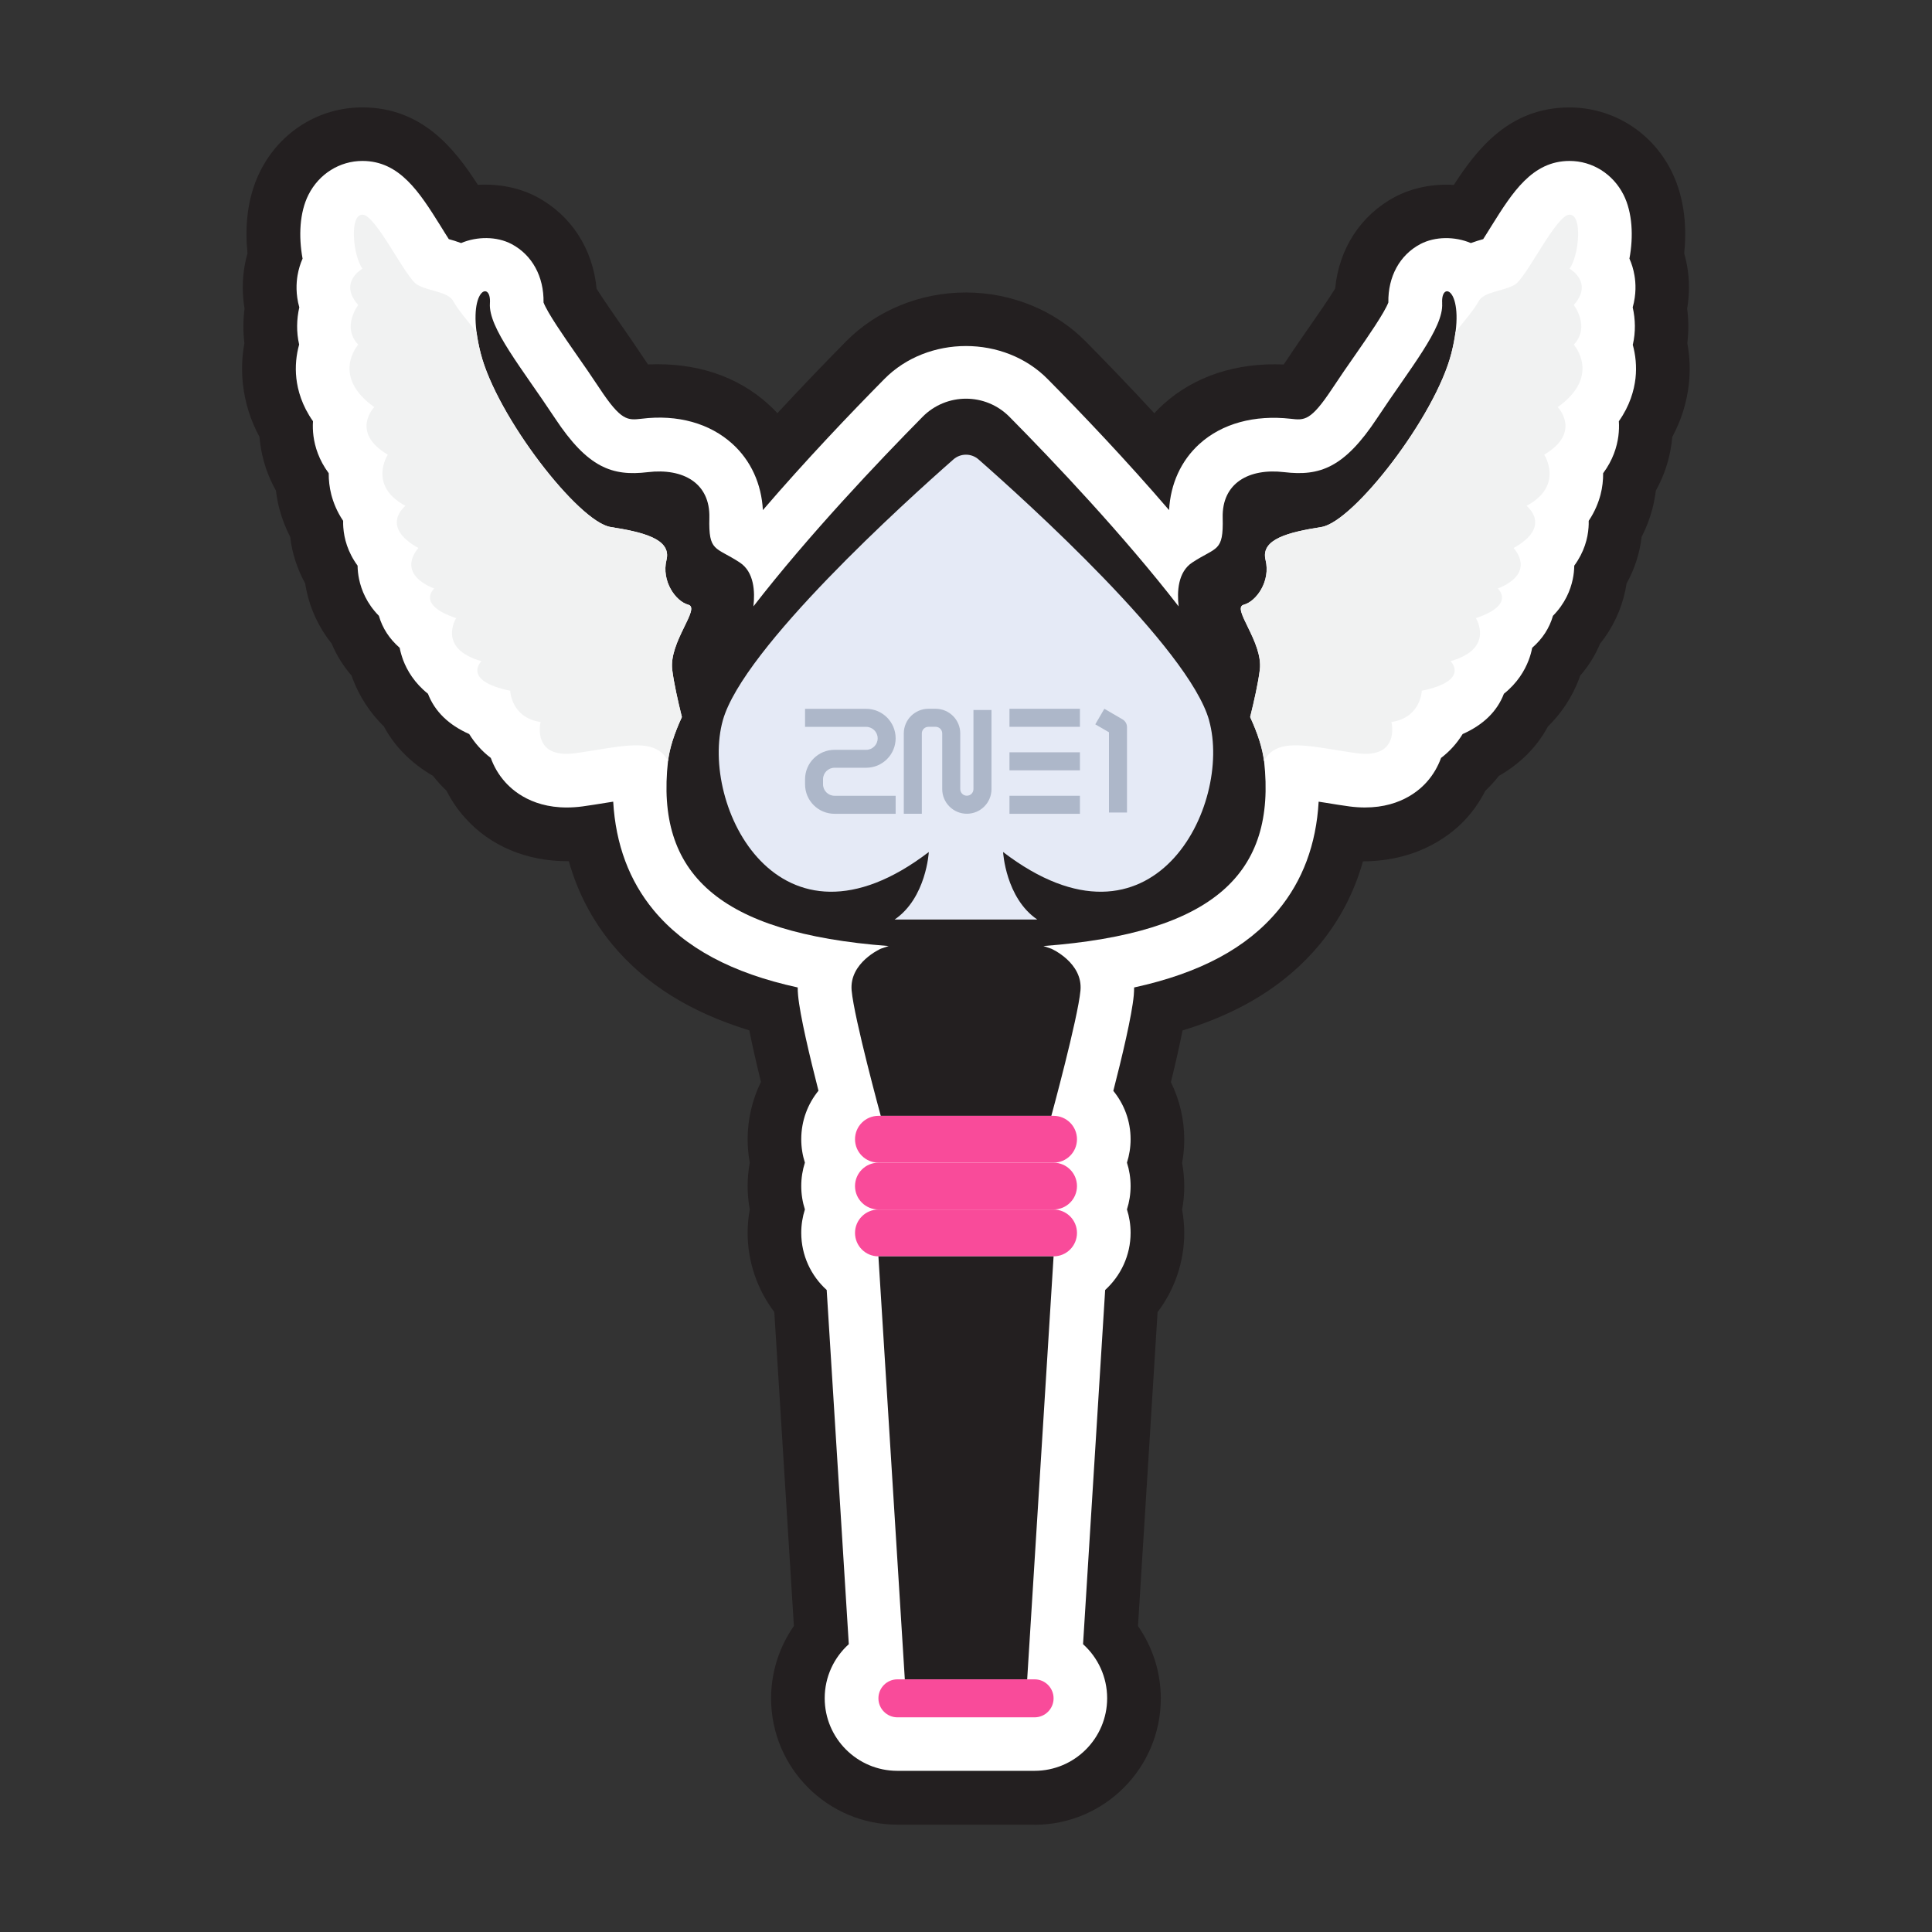 <?xml version="1.0" encoding="UTF-8"?><svg id="b" xmlns="http://www.w3.org/2000/svg" width="36" height="36" viewBox="0 0 36 36"><rect x="0" y="0" width="36" height="36" fill="#333333" stroke="none"/><path d="M19.278,34h-2.557c-1.298,0-2.353-1.056-2.353-2.353,0-.486.151-.957.425-1.35l-.365-5.849c-.319-.422-.497-.94-.497-1.474,0-.146.013-.293.04-.436-.026-.144-.04-.29-.04-.436s.013-.293.04-.436c-.026-.144-.04-.29-.04-.436,0-.372.086-.739.248-1.07-.104-.426-.172-.735-.217-.961-1.103-.338-1.94-.863-2.55-1.597-.378-.456-.65-.977-.813-1.555h-.029c-.758,0-1.435-.283-1.902-.805-.137-.152-.254-.322-.348-.508-.091-.087-.175-.179-.253-.278-.401-.231-.711-.543-.914-.92-.255-.25-.453-.551-.578-.881-.008-.021-.016-.044-.024-.066-.156-.18-.28-.379-.37-.595-.234-.292-.396-.632-.471-.995-.009-.043-.017-.085-.023-.127-.149-.271-.245-.565-.28-.868-.087-.17-.156-.349-.204-.534-.028-.108-.048-.218-.061-.328-.154-.274-.253-.569-.294-.883-.005-.04-.009-.08-.013-.119-.166-.306-.269-.633-.308-.976-.029-.259-.019-.517.027-.771-.026-.211-.025-.428.003-.643-.044-.261-.044-.527-.001-.784.014-.083.033-.165.056-.246-.043-.414-.032-1.001.242-1.54.368-.728,1.095-1.179,1.897-1.179,1.118,0,1.722.774,2.154,1.443.386-.021.77.051,1.096.224.642.341,1.046.969,1.116,1.712.11.177.338.504.446.66.143.206.294.423.443.649.026.039.049.073.069.102.884-.04,1.663.214,2.246.745.058.052.113.106.165.163.402-.435.83-.882,1.278-1.337.572-.58,1.386-.912,2.233-.912h.001c.847,0,1.661.333,2.234.914.345.349.792.811,1.277,1.336.053-.058.108-.112.166-.165.581-.526,1.367-.782,2.245-.743.021-.029.044-.064.07-.103.149-.226.3-.442.443-.648.098-.141.328-.471.446-.665.071-.742.476-1.368,1.116-1.708.327-.172.712-.246,1.095-.222.433-.67,1.037-1.444,2.154-1.444.803,0,1.53.451,1.897,1.178.273.54.285,1.128.242,1.541.023.081.042.163.056.247.044.256.043.522-.001.783.028.215.029.432.003.643.047.255.056.512.028.769-.04.346-.143.673-.309.979-.003.038-.007.076-.012.115-.042.316-.141.612-.294.886-.014.111-.034.22-.061.326-.048.188-.117.366-.204.536-.034.3-.129.597-.281.869-.006.043-.014.086-.023.129-.075.361-.237.701-.471.993-.09.216-.214.415-.37.595-.007.022-.016.044-.023.065-.126.331-.323.632-.578.882-.202.377-.512.69-.914.92-.078.1-.163.192-.253.278-.094.185-.21.356-.35.511-.231.258-.846.799-1.929.803-.163.578-.434,1.098-.811,1.553-.61.734-1.449,1.261-2.551,1.598-.052.265-.124.585-.217.963.163.33.249.696.249,1.068,0,.146-.013.293-.04.436.026.144.04.29.04.436s-.013.293-.04.436c.026.144.04.29.04.436,0,.534-.178,1.052-.497,1.474l-.365,5.849c.274.393.425.863.425,1.35,0,1.298-1.056,2.353-2.353,2.353Z" fill="#231f20" stroke-width="0"/><path d="M30.426,6.42c.053-.231.048-.47-.003-.693.069-.245.057-.456.033-.594-.019-.115-.052-.22-.094-.314.077-.41.057-.859-.11-1.19-.197-.389-.582-.63-1.005-.63-.697,0-1.065.587-1.454,1.208-.056.089-.108.176-.156.249-.064.018-.143.041-.23.073-.296-.126-.665-.126-.941.019-.385.204-.604.607-.596,1.088-.072.191-.383.641-.614.973-.139.199-.285.409-.43.629-.403.609-.517.595-.778.565-.672-.075-1.277.087-1.699.47-.342.31-.539.744-.565,1.232-.801-.933-1.629-1.802-2.262-2.441-.81-.822-2.235-.821-3.044-.001-.633.641-1.462,1.51-2.263,2.442-.026-.489-.224-.922-.565-1.232-.421-.384-1.023-.555-1.698-.47-.257.028-.376.045-.779-.565-.145-.22-.291-.43-.43-.629-.231-.332-.543-.781-.615-.973.008-.481-.211-.884-.595-1.088-.276-.146-.645-.145-.941-.019-.086-.032-.165-.056-.229-.073-.048-.073-.101-.16-.156-.249-.389-.621-.757-1.208-1.454-1.208-.423,0-.809.241-1.005.63-.167.33-.186.779-.11,1.19-.042.094-.074.198-.094.314-.023.138-.036.349.033.594-.051.224-.056.462-.003.693-.053.191-.077.405-.052.63.025.223.104.507.31.799-.006.09-.003.183.009.277.026.198.101.445.284.692-.001.129.014.264.048.398.038.144.103.315.221.489-.001.041,0,.082.003.123.015.204.08.458.266.712.001.082.01.167.028.253.043.204.143.452.369.682.066.23.196.429.387.596.015.076.037.152.065.229.074.194.21.426.462.627.127.329.384.58.769.751.102.166.236.319.402.445.057.158.144.312.269.451.192.215.635.558,1.436.453.153-.021.301-.045.442-.068.043-.007.088-.014.134-.021.046.796.299,1.474.755,2.024.581.699,1.451,1.169,2.683,1.438,0,.048.002.097.007.146.034.374.222,1.161.38,1.778-.201.247-.321.561-.321.904,0,.152.024.299.068.436-.044.138-.068.284-.068.436s.024.299.068.436c-.044.138-.068.284-.068.436,0,.422.183.802.474,1.065l.412,6.6c-.275.248-.449.607-.449,1.007,0,.746.607,1.353,1.353,1.353h2.557c.746,0,1.353-.607,1.353-1.353,0-.399-.173-.759-.449-1.007l.412-6.6c.29-.264.474-.644.474-1.065,0-.152-.024-.299-.068-.436.044-.138.068-.284.068-.436s-.024-.299-.068-.436c.044-.138.068-.284.068-.436,0-.341-.12-.654-.322-.901.159-.617.347-1.406.381-1.78.004-.05.006-.099.007-.147,1.232-.269,2.102-.738,2.683-1.438.457-.551.71-1.228.755-2.024.046.008.092.015.134.021.142.023.29.048.442.068.798.104,1.243-.237,1.436-.453.125-.139.211-.293.269-.451.166-.126.3-.279.402-.445.385-.171.643-.422.769-.751.252-.201.388-.433.462-.627.029-.076.05-.152.065-.229.191-.167.321-.366.387-.596.226-.23.326-.477.369-.682.018-.086.027-.171.028-.253.186-.254.252-.508.266-.712.003-.041.004-.082.003-.123.117-.174.183-.345.221-.489.035-.135.049-.27.048-.398.184-.247.258-.494.284-.692.012-.095.015-.188.009-.277.206-.292.284-.576.31-.799.025-.225.001-.439-.052-.63Z" fill="#fff" stroke-width="0"/><path d="M26.872,5.652c.032.456-.598,1.211-1.211,2.139s-1.07,1.085-1.73,1.007-1.164.204-1.148.849-.11.535-.566.834c-.27.177-.286.545-.255.818-1.031-1.331-2.327-2.698-3.151-3.531-.446-.452-1.175-.452-1.621,0-.823.834-2.12,2.2-3.151,3.531.031-.272.015-.641-.255-.818-.456-.299-.582-.189-.566-.834s-.488-.928-1.148-.849-1.117-.079-1.73-1.007-1.243-1.683-1.211-2.139-.472-.252-.173.928,1.825,3.146,2.422,3.24,1.138.22,1.041.614c-.097.393.17.771.406.834s-.362.692-.299,1.211c.029.241.106.584.18.882-.14.304-.232.583-.259.825-.229,2.081.923,3.2,4.112,3.442l-.147.05s-.59.26-.543.779.543,2.336.543,2.336h3.178s.495-1.817.543-2.336-.543-.779-.543-.779l-.147-.05c3.189-.241,4.341-1.361,4.112-3.442-.027-.241-.119-.521-.259-.825.074-.298.151-.641.18-.882.063-.519-.535-1.148-.299-1.211s.503-.44.406-.834c-.097-.393.443-.519,1.041-.614s2.124-2.061,2.422-3.24-.204-1.384-.173-.928Z" fill="#231f20" stroke-width="0"/><path d="M22.53,13.422c-.377-1.345-3.42-4.092-4.296-4.861-.134-.118-.335-.118-.469,0-.875.769-3.919,3.516-4.296,4.861-.44,1.573,1.038,4.593,3.838,2.454,0,0-.047.857-.637,1.258h2.658c-.59-.401-.637-1.258-.637-1.258,2.8,2.139,4.279-.881,3.838-2.454Z" fill="#e5eaf6" stroke-width="0"/><path d="M19.632,20.792h-3.264c-.241,0-.436.195-.436.436s.195.436.436.436h3.264c.241,0,.436-.195.436-.436s-.195-.436-.436-.436Z" fill="#f94b9a" stroke-width="0"/><path d="M19.632,21.665h-3.264c-.241,0-.436.195-.436.436s.195.436.436.436h3.264c.241,0,.436-.195.436-.436s-.195-.436-.436-.436Z" fill="#f94b9a" stroke-width="0"/><path d="M19.632,22.538h-3.264c-.241,0-.436.195-.436.436s.195.436.436.436h3.264c.241,0,.436-.195.436-.436s-.195-.436-.436-.436Z" fill="#f94b9a" stroke-width="0"/><polygon points="16.368 23.411 16.86 31.292 19.14 31.292 19.632 23.411 16.368 23.411" fill="#231f20" stroke-width="0"/><path d="M19.278,31.292h-2.556c-.196,0-.354.159-.354.354s.159.354.354.354h2.556c.196,0,.354-.159.354-.354s-.159-.354-.354-.354Z" fill="#f94b9a" stroke-width="0"/><path d="M12.706,13.361c-.074-.298-.151-.641-.18-.882-.063-.519.535-1.148.299-1.211s-.503-.44-.406-.834c.097-.393-.443-.519-1.041-.614s-2.124-2.061-2.422-3.24c-.037-.147-.062-.278-.077-.395-.162-.194-.371-.453-.427-.564-.094-.189-.456-.189-.676-.315s-.771-1.306-1.022-1.306-.173.771,0,1.007c0,0-.456.252-.079.676,0,0-.315.409,0,.739,0,0-.519.582.299,1.164,0,0-.456.467.252.886,0,0-.378.577.33.954,0,0-.493.378.241.786,0,0-.446.456.294.755,0,0-.346.299.409.551,0,0-.362.566.472.802,0,0-.378.362.535.551,0,0,.016.503.566.582,0,0-.173.692.645.582s1.494-.33,1.73.149c.027-.241.119-.521.259-.825Z" fill="#f1f2f2" stroke-width="0"/><path d="M23.294,13.361c.074-.298.151-.641.18-.882.063-.519-.535-1.148-.299-1.211s.503-.44.406-.834c-.097-.393.443-.519,1.041-.614s2.124-2.061,2.422-3.24c.037-.147.062-.278.077-.395.162-.194.371-.453.427-.564.094-.189.456-.189.676-.315s.771-1.306,1.022-1.306.173.771,0,1.007c0,0,.456.252.079.676,0,0,.315.409,0,.739,0,0,.519.582-.299,1.164,0,0,.456.467-.252.886,0,0,.378.577-.33.954,0,0,.493.378-.241.786,0,0,.446.456-.294.755,0,0,.346.299-.409.551,0,0,.362.566-.472.802,0,0,.378.362-.535.551,0,0-.016.503-.566.582,0,0,.173.692-.645.582s-1.494-.33-1.73.149c-.027-.241-.119-.521-.259-.825Z" fill="#f1f2f2" stroke-width="0"/><path d="M15.55,14.306h.59c.303,0,.549-.246.549-.549s-.246-.549-.549-.549h-1.139v.336h1.139c.118,0,.214.096.214.214s-.096.214-.214.214h-.59c-.303,0-.549.246-.549.549v.094c0,.303.246.549.549.549h1.139v-.336h-1.139c-.118,0-.214-.096-.214-.214v-.094c0-.118.096-.214.214-.214Z" fill="#adb7c9" stroke-width="0"/><path d="M18.139,14.704c0,.068-.055.123-.123.123s-.123-.055-.123-.123v-1.038c0-.253-.206-.459-.459-.459h-.134c-.253,0-.459.206-.459.459v1.497h.336v-1.497c0-.068.055-.123.123-.123h.134c.068,0,.123.055.123.123v1.038c0,.253.206.459.459.459s.459-.206.459-.459v-1.474h-.336v1.474Z" fill="#adb7c9" stroke-width="0"/><rect x="18.81" y="13.207" width="1.313" height=".336" fill="#adb7c9" stroke-width="0"/><rect x="18.81" y="14.018" width="1.313" height=".336" fill="#adb7c9" stroke-width="0"/><rect x="18.81" y="14.828" width="1.313" height=".336" fill="#adb7c9" stroke-width="0"/><path d="M20.916,13.404l-.338-.197-.169.29.255.148v1.495h.336v-1.591c0-.06-.032-.115-.084-.145Z" fill="#adb7c9" stroke-width="0"/></svg>
